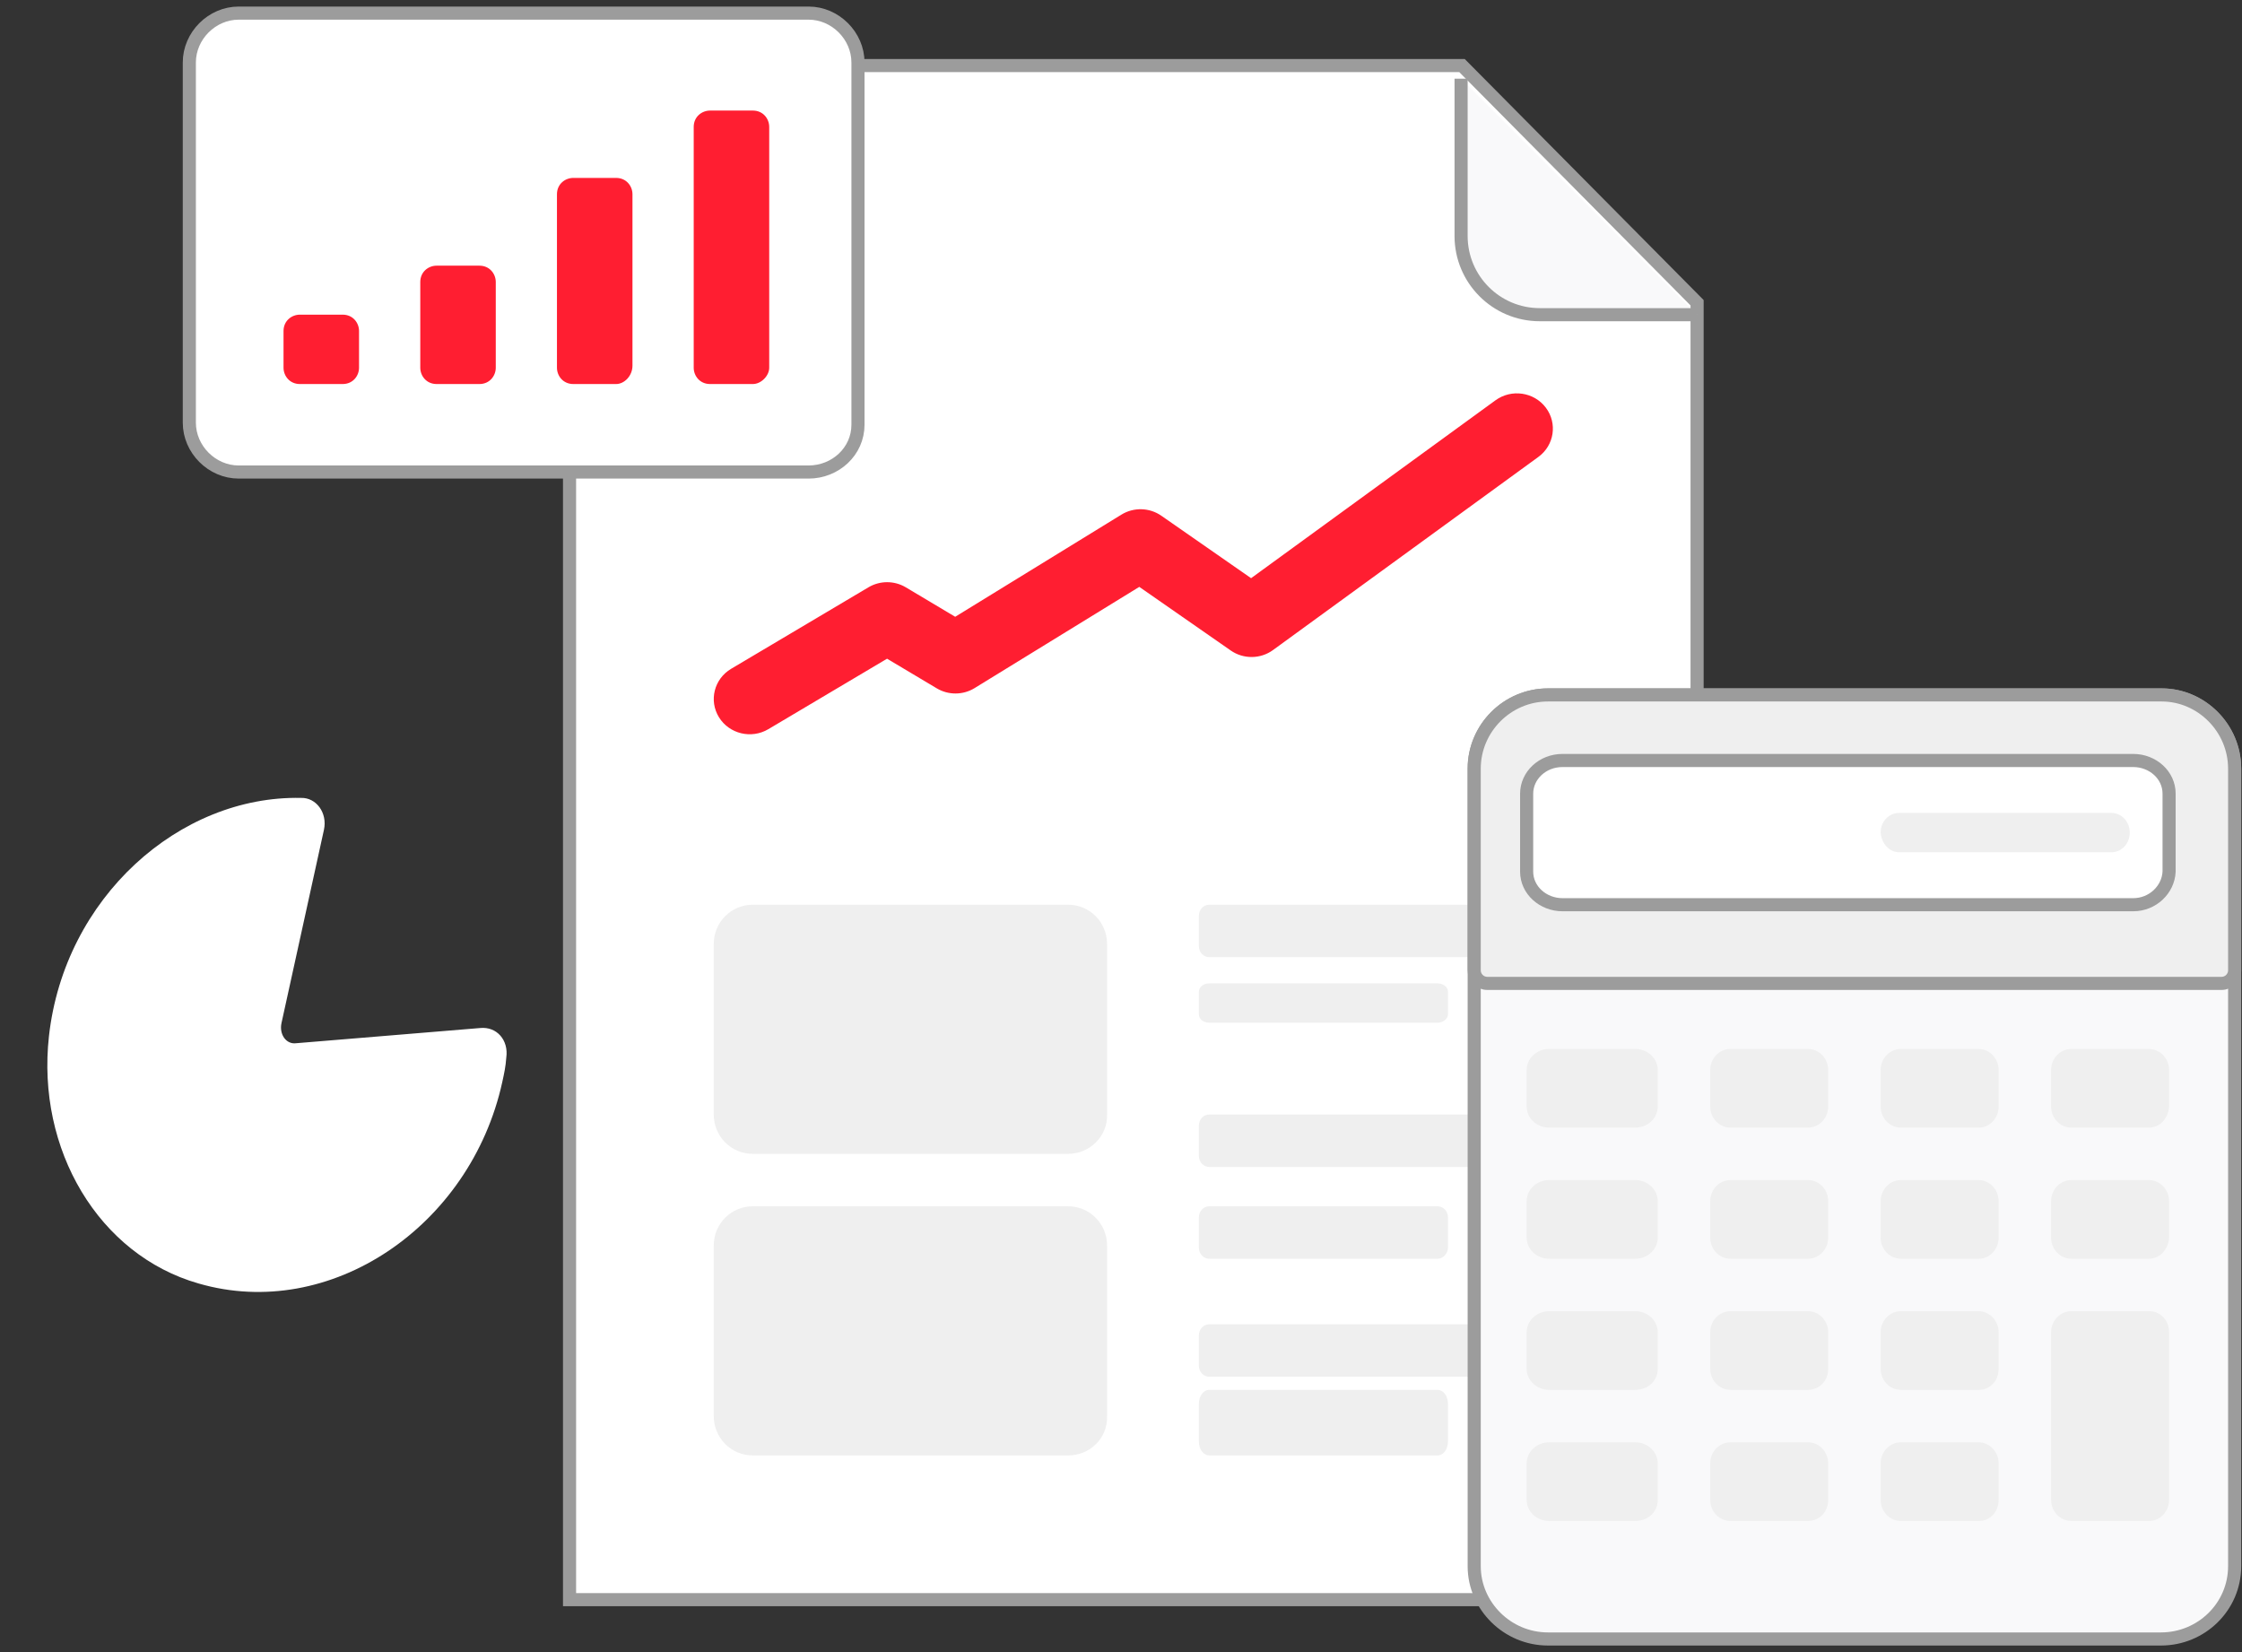 <svg width="171" height="126" viewBox="0 0 171 126" fill="none" xmlns="http://www.w3.org/2000/svg">
<rect x="0" y="0" width="171" height="126" fill="#333333" stroke="none"/>
<path d="M129.439 122C111.509 122 101.136 122 82.621 122C67.845 122 62.213 122 43.44 122L43.44 11.288C43.44 7.826 46.213 5 49.673 5H111.509L129.439 23.089V122Z" fill="white" stroke="#9C9C9C" stroke-miterlimit="10"/>
<path d="M111.439 6V18C111.439 21.314 114.126 24 117.439 24H129.439" fill="#F9F9FA"/>
<path d="M111.439 6V18C111.439 21.314 114.126 24 117.439 24H129.439" stroke="#9C9C9C" stroke-miterlimit="10"/>
<path fill-rule="evenodd" clip-rule="evenodd" d="M117.899 31.087C118.802 32.28 118.548 33.965 117.331 34.85L97.093 49.578C96.14 50.272 94.839 50.286 93.871 49.612L86.895 44.759L74.332 52.48C73.453 53.02 72.338 53.028 71.451 52.499L67.657 50.237L58.603 55.611C57.307 56.38 55.621 55.974 54.836 54.703C54.052 53.432 54.467 51.779 55.762 51.009L66.24 44.791C67.115 44.271 68.212 44.272 69.086 44.793L72.854 47.04L85.533 39.248C86.472 38.671 87.673 38.705 88.577 39.334L95.422 44.096L114.062 30.53C115.278 29.645 116.996 29.894 117.899 31.087Z" fill="#FF1E31"/>
<path d="M117.644 73H92.235C91.814 73 91.439 72.65 91.439 72.15V69.85C91.439 69.4 91.767 69 92.235 69H117.644C118.065 69 118.439 69.35 118.439 69.85V72.15C118.393 72.65 118.065 73 117.644 73Z" fill="#EFEFEF"/>
<path d="M109.644 78H92.235C91.814 78 91.439 77.738 91.439 77.363V75.638C91.439 75.3 91.767 75 92.235 75H109.644C110.065 75 110.439 75.263 110.439 75.638V77.363C110.439 77.7 110.065 78 109.644 78Z" fill="#EFEFEF"/>
<path d="M117.644 89H92.235C91.814 89 91.439 88.65 91.439 88.15V85.85C91.439 85.4 91.767 85 92.235 85H117.644C118.065 85 118.439 85.35 118.439 85.85V88.15C118.439 88.65 118.065 89 117.644 89Z" fill="#EFEFEF"/>
<path d="M109.644 96H92.235C91.814 96 91.439 95.65 91.439 95.15V92.85C91.439 92.4 91.767 92 92.235 92H109.644C110.065 92 110.439 92.35 110.439 92.85V95.15C110.439 95.6 110.065 96 109.644 96Z" fill="#EFEFEF"/>
<path d="M117.644 105H92.235C91.814 105 91.439 104.65 91.439 104.15V101.85C91.439 101.4 91.767 101 92.235 101H117.644C118.065 101 118.439 101.35 118.439 101.85V104.15C118.439 104.65 118.065 105 117.644 105Z" fill="#EFEFEF"/>
<path d="M109.644 111H92.235C91.814 111 91.439 110.563 91.439 109.938V107.063C91.439 106.5 91.767 106 92.235 106H109.644C110.065 106 110.439 106.438 110.439 107.063V109.938C110.439 110.563 110.065 111 109.644 111Z" fill="#EFEFEF"/>
<path d="M81.466 88H57.412C55.746 88 54.44 86.643 54.44 85.014V71.986C54.44 70.312 55.791 69 57.412 69H81.466C83.132 69 84.438 70.357 84.438 71.986V85.014C84.483 86.643 83.132 88 81.466 88Z" fill="#EFEFEF"/>
<path d="M81.466 111H57.412C55.746 111 54.44 109.643 54.44 108.015V94.986C54.44 93.312 55.791 92 57.412 92H81.466C83.132 92 84.438 93.357 84.438 94.986V108.015C84.483 109.688 83.132 111 81.466 111Z" fill="#EFEFEF"/>
<path d="M170.439 58.608V119.449C170.439 122.533 167.908 125 164.814 125H118.065C114.971 125 112.439 122.477 112.439 119.449V58.608C112.439 55.524 114.971 53 118.065 53H164.87C167.908 53 170.439 55.524 170.439 58.608Z" fill="#F9F9FA" stroke="#9C9C9C" stroke-miterlimit="10" stroke-linejoin="round"/>
<path d="M170.439 58.627V74C170.439 74.552 169.992 75 169.439 75H113.439C112.887 75 112.439 74.552 112.439 74V58.627C112.439 55.532 114.971 53 118.065 53H164.87C167.908 53 170.439 55.532 170.439 58.627Z" fill="#EFEFEF" stroke="#9C9C9C" stroke-miterlimit="10" stroke-linejoin="round"/>
<path d="M124.723 86H118.155C117.209 86 116.439 85.278 116.439 84.389V81.611C116.439 80.722 117.209 80 118.155 80H124.723C125.67 80 126.439 80.722 126.439 81.611V84.389C126.439 85.278 125.67 86 124.723 86Z" fill="#EFEFEF"/>
<path d="M137.895 86H131.984C131.132 86 130.439 85.278 130.439 84.389V81.611C130.439 80.722 131.132 80 131.984 80H137.895C138.747 80 139.439 80.722 139.439 81.611V84.389C139.439 85.278 138.747 86 137.895 86Z" fill="#EFEFEF"/>
<path d="M150.948 86H144.984C144.132 86 143.439 85.278 143.439 84.389V81.611C143.439 80.722 144.132 80 144.984 80H150.895C151.747 80 152.439 80.722 152.439 81.611V84.389C152.439 85.278 151.747 86 150.948 86Z" fill="#EFEFEF"/>
<path d="M163.895 86H157.984C157.132 86 156.439 85.278 156.439 84.389V81.611C156.439 80.722 157.132 80 157.984 80H163.895C164.747 80 165.439 80.722 165.439 81.611V84.389C165.386 85.278 164.747 86 163.895 86Z" fill="#EFEFEF"/>
<path d="M124.723 96H118.155C117.209 96 116.439 95.278 116.439 94.389V91.611C116.439 90.722 117.209 90 118.155 90H124.723C125.67 90 126.439 90.722 126.439 91.611V94.389C126.439 95.278 125.67 96 124.723 96Z" fill="#EFEFEF"/>
<path d="M137.895 96H131.984C131.132 96 130.439 95.278 130.439 94.389V91.611C130.439 90.722 131.132 90 131.984 90H137.895C138.747 90 139.439 90.722 139.439 91.611V94.389C139.439 95.278 138.747 96 137.895 96Z" fill="#EFEFEF"/>
<path d="M150.948 96H144.984C144.132 96 143.439 95.278 143.439 94.389V91.611C143.439 90.722 144.132 90 144.984 90H150.895C151.747 90 152.439 90.722 152.439 91.611V94.389C152.439 95.278 151.747 96 150.948 96Z" fill="#EFEFEF"/>
<path d="M163.895 96H157.984C157.132 96 156.439 95.278 156.439 94.389V91.611C156.439 90.722 157.132 90 157.984 90H163.895C164.747 90 165.439 90.722 165.439 91.611V94.389C165.386 95.278 164.747 96 163.895 96Z" fill="#EFEFEF"/>
<path d="M124.723 106H118.155C117.209 106 116.439 105.278 116.439 104.389V101.611C116.439 100.722 117.209 100 118.155 100H124.723C125.67 100 126.439 100.722 126.439 101.611V104.389C126.439 105.334 125.67 106 124.723 106Z" fill="#EFEFEF"/>
<path d="M137.895 106H131.984C131.132 106 130.439 105.278 130.439 104.389V101.611C130.439 100.722 131.132 100 131.984 100H137.895C138.747 100 139.439 100.722 139.439 101.611V104.389C139.439 105.334 138.747 106 137.895 106Z" fill="#EFEFEF"/>
<path d="M150.948 106H144.984C144.132 106 143.439 105.278 143.439 104.389V101.611C143.439 100.722 144.132 100 144.984 100H150.895C151.747 100 152.439 100.722 152.439 101.611V104.389C152.439 105.334 151.747 106 150.948 106Z" fill="#EFEFEF"/>
<path d="M165.439 101.606V114.395C165.439 115.281 164.743 116 163.939 116H157.993C157.136 116 156.439 115.281 156.439 114.395V101.606C156.439 100.72 157.136 100 157.993 100H163.939C164.797 100 165.439 100.72 165.439 101.606Z" fill="#EFEFEF"/>
<path d="M124.723 116H118.155C117.209 116 116.439 115.278 116.439 114.389V111.611C116.439 110.722 117.209 110 118.155 110H124.723C125.67 110 126.439 110.722 126.439 111.611V114.389C126.439 115.334 125.67 116 124.723 116Z" fill="#EFEFEF"/>
<path d="M137.895 116H131.984C131.132 116 130.439 115.278 130.439 114.389V111.611C130.439 110.722 131.132 110 131.984 110H137.895C138.747 110 139.439 110.722 139.439 111.611V114.389C139.439 115.334 138.747 116 137.895 116Z" fill="#EFEFEF"/>
<path d="M150.948 116H144.984C144.132 116 143.439 115.278 143.439 114.389V111.611C143.439 110.722 144.132 110 144.984 110H150.895C151.747 110 152.439 110.722 152.439 111.611V114.389C152.439 115.334 151.747 116 150.948 116Z" fill="#EFEFEF"/>
<path d="M162.705 69H119.174C117.693 69 116.439 67.895 116.439 66.474V60.527C116.439 59.158 117.636 58 119.174 58H162.705C164.186 58 165.439 59.105 165.439 60.527V66.474C165.382 67.842 164.186 69 162.705 69Z" fill="white" stroke="#9C9C9C" stroke-miterlimit="10" stroke-linejoin="round"/>
<path d="M144.853 65H161.026C161.817 65 162.439 64.34 162.439 63.5C162.439 62.66 161.817 62 161.026 62H144.853C144.061 62 143.439 62.66 143.439 63.5C143.496 64.34 144.118 65 144.853 65Z" fill="#EFEFEF"/>
<path d="M24.706 63.294C24.993 61.985 24.109 60.819 22.962 60.854C13.676 60.659 4.912 68.468 3.735 79.015C2.766 87.675 7.531 95.709 15.138 97.885C25.172 100.806 35.887 93.549 38.308 82.531C38.452 81.877 38.571 81.331 38.615 80.66C38.803 79.334 37.895 78.278 36.623 78.404L22.583 79.564C21.835 79.665 21.279 78.894 21.471 78.021L24.706 63.294Z" fill="white"/>
<path d="M61.673 36H18.206C16.166 36 14.44 34.274 14.44 32.233V4.767C14.44 2.727 16.166 1 18.206 1H61.673C63.713 1 65.439 2.727 65.439 4.767V32.39C65.439 34.431 63.713 36 61.673 36Z" fill="white" stroke="#9C9C9C" stroke-miterlimit="10"/>
<path d="M26.139 29.289H22.87C22.092 29.289 21.625 28.667 21.625 28.044V25.243C21.625 24.465 22.248 23.998 22.87 23.998H26.139C26.917 23.998 27.384 24.62 27.384 25.243V28.044C27.384 28.667 26.917 29.289 26.139 29.289Z" fill="#FF1E31"/>
<path d="M36.568 29.289H33.3C32.522 29.289 32.055 28.666 32.055 28.044V21.507C32.055 20.729 32.677 20.262 33.3 20.262H36.568C37.346 20.262 37.813 20.884 37.813 21.507V28.044C37.813 28.666 37.346 29.289 36.568 29.289Z" fill="#FF1E31"/>
<path d="M46.994 29.289H43.726C42.947 29.289 42.48 28.667 42.48 28.044V14.815C42.48 14.036 43.103 13.569 43.726 13.569H46.994C47.772 13.569 48.239 14.192 48.239 14.815V27.888C48.239 28.667 47.617 29.289 46.994 29.289Z" fill="#FF1E31"/>
<path d="M57.424 29.289H54.155C53.377 29.289 52.91 28.666 52.91 28.044V9.678C52.91 8.9 53.533 8.433 54.155 8.433H57.424C58.202 8.433 58.669 9.056 58.669 9.678V28.044C58.669 28.666 58.046 29.289 57.424 29.289Z" fill="#FF1E31"/>
</svg>
